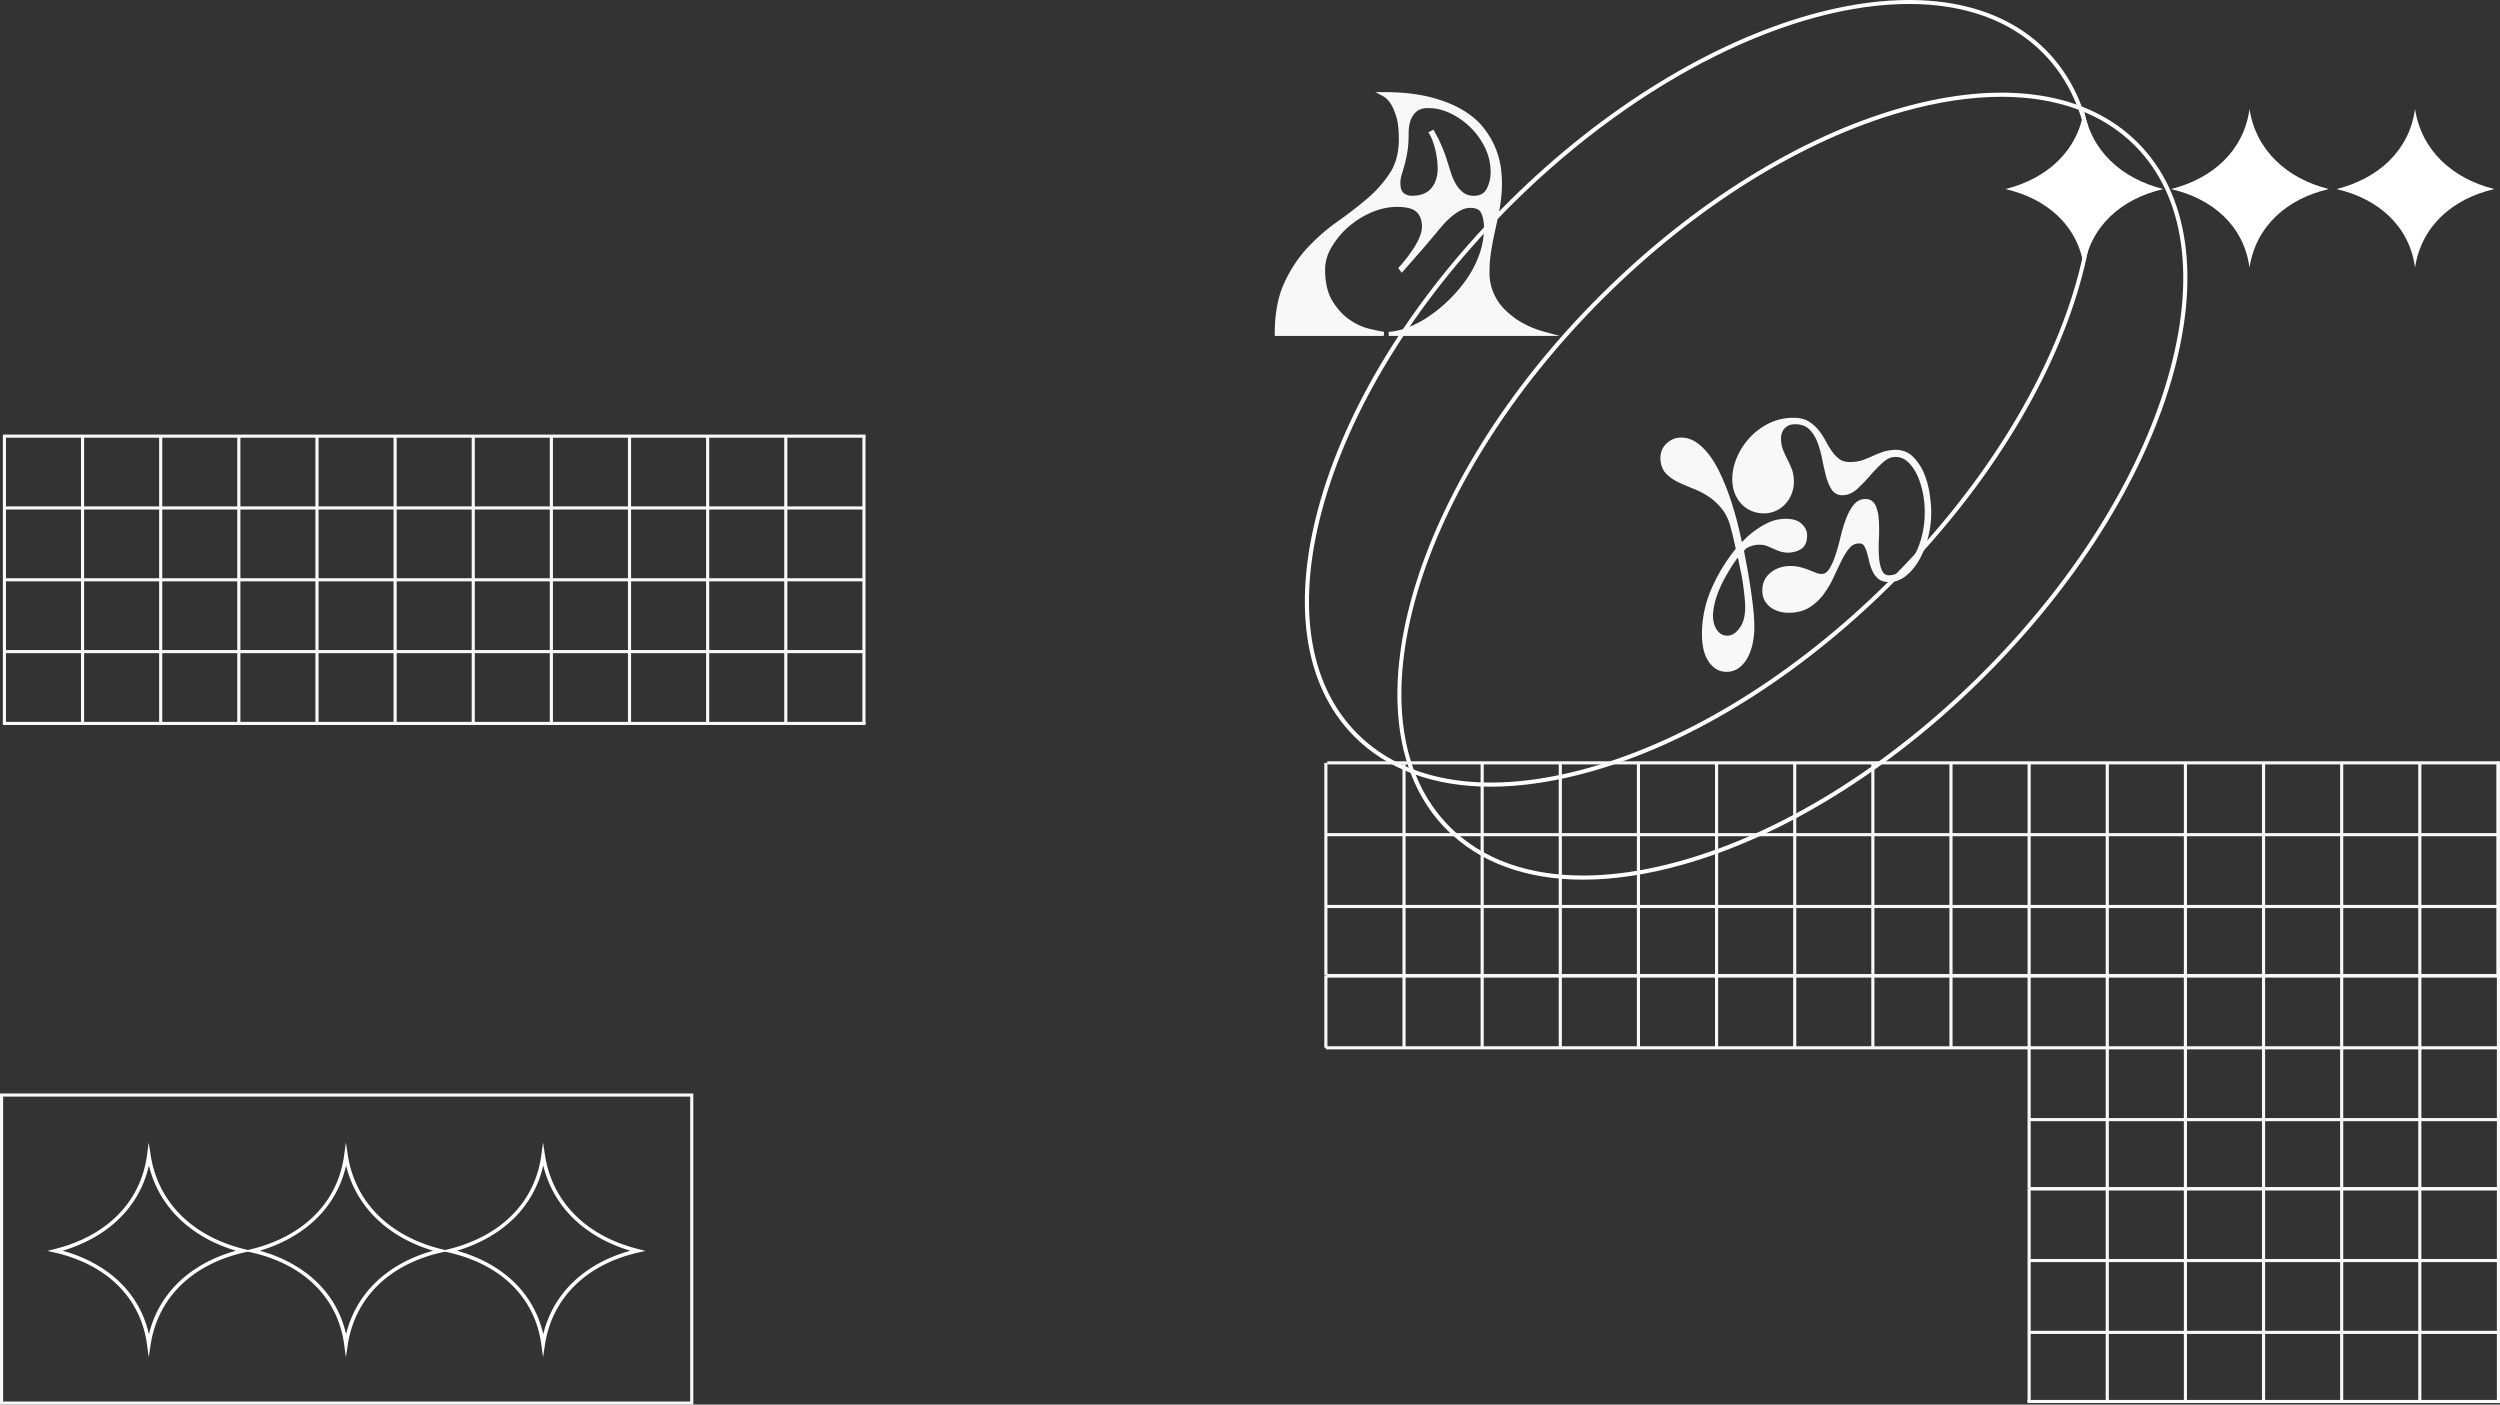 <?xml version="1.0" encoding="UTF-8"?> <svg xmlns="http://www.w3.org/2000/svg" viewBox="0 0 8105.03 4553.84"><rect x="0" y="0" width="8105.03" height="4553.84" fill="#333333" stroke="none"/><defs><style>.cls-1{fill:#fff;}.cls-2{fill:#f8f8f9;}</style></defs><g id="Layer_2" data-name="Layer 2"><g id="Слой_1" data-name="Слой 1"><path class="cls-1" d="M7829.53,353.31c-18.16,135-119.4,225.87-254.45,259.63,135.05,31.17,236.29,119.44,254.45,254.45,20.79-135,122-223.28,257.09-254.45C7951.57,579.18,7850.32,488.31,7829.53,353.31Z"></path><path class="cls-1" d="M7292.92,353.31c-18.16,135-119.4,225.87-254.45,259.63,135.05,31.17,236.29,119.44,254.45,254.45,20.79-135,122-223.28,257.08-254.45C7415,579.18,7313.71,488.31,7292.92,353.31Z"></path><path class="cls-1" d="M6756.3,353.31c-18.15,135-119.4,225.87-254.45,259.63,135,31.17,236.3,119.44,254.45,254.45,20.8-135,122-223.28,257.09-254.45C6878.34,579.18,6777.1,488.31,6756.3,353.31Z"></path><path class="cls-1" d="M1760.51,4400.18,1755,4359c-20.21-150.29-129-258.92-298.49-298l-24.32-5.62,24.22-6.05C1625.83,4006.89,1734.66,3896,1755,3745l5.54-41.23,6.33,41.12c23.31,151.3,133.29,262.24,301.75,304.35l24.22,6.05-24.32,5.62C1900,4099.81,1790,4208.48,1766.84,4359.07ZM1481.4,4054.86c73.08,20.22,136.46,54.9,184.35,101a336.67,336.67,0,0,1,66.65,89.54,341.08,341.08,0,0,1,28.81,80.29,351.54,351.54,0,0,1,30.06-80.35,345.68,345.68,0,0,1,67.57-89.49c48.27-46.17,111.78-80.85,184.73-101-72.87-21.58-136.4-57.59-184.77-104.91a353.41,353.41,0,0,1-97.59-171.68,343.77,343.77,0,0,1-95.41,171.67C1617.81,3997.23,1554.41,4033.24,1481.4,4054.86Z"></path><path class="cls-1" d="M1121.33,4400.18l-5.55-41.23c-20.21-150.29-129-258.92-298.48-298L793,4055.3l24.21-6.05C986.64,4006.89,1095.48,3896,1115.78,3745l5.55-41.23,6.33,41.12c23.3,151.3,133.29,262.24,301.75,304.35l24.21,6.05-24.32,5.62c-168.5,38.89-278.45,147.56-301.64,298.15ZM842.22,4054.86c73.07,20.22,136.45,54.9,184.34,101a336.71,336.71,0,0,1,66.66,89.54,341.05,341.05,0,0,1,28.8,80.29,351.1,351.1,0,0,1,30.07-80.35,345.46,345.46,0,0,1,67.57-89.49c48.27-46.17,111.78-80.85,184.73-101-72.88-21.58-136.41-57.59-184.78-104.91A353.63,353.63,0,0,1,1122,3778.27a343.56,343.56,0,0,1-95.41,171.67C978.62,3997.23,915.22,4033.24,842.22,4054.86Z"></path><path class="cls-1" d="M482.14,4400.18,476.6,4359c-20.21-150.29-129-258.92-298.49-298l-24.32-5.62,24.22-6.05C347.46,4006.89,456.29,3896,476.6,3745l5.54-41.23,6.33,41.12c23.31,151.3,133.29,262.24,301.75,304.35l24.22,6.05-24.32,5.62c-168.51,38.89-278.45,147.56-301.65,298.15ZM203,4054.86c73.08,20.22,136.45,54.9,184.35,101A336.89,336.89,0,0,1,454,4245.45a340.61,340.61,0,0,1,28.8,80.29,352,352,0,0,1,30.07-80.35,345.68,345.68,0,0,1,67.57-89.49c48.27-46.17,111.78-80.85,184.73-101-72.88-21.58-136.4-57.59-184.77-104.91a353.55,353.55,0,0,1-97.6-171.68,343.63,343.63,0,0,1-95.4,171.67C339.43,3997.23,276,4033.24,203,4054.86Z"></path><path class="cls-1" d="M5132.3,2851.89c-183.51,0-335.76-55.12-443.12-163.32-340.7-343.43-114.87-1121.87,503.43-1735.27,299-296.67,644.24-511.15,972-603.94,329.11-93.18,601.59-52.57,767.19,114.33s204,439.68,108.23,768.09c-95.38,327-312.61,670.51-611.64,967.18s-644.24,511.16-972,603.94C5340.63,2835.67,5231.86,2851.89,5132.3,2851.89ZM6488.67,313.78c-98.31,0-205.81,16.05-320.4,48.49-325.62,92.18-668.76,305.46-966.21,600.55C4589,1571,4363.21,2340.94,4698.71,2679.12c162,163.31,429.78,202.69,754,110.87,325.63-92.17,668.78-305.45,966.23-600.55S6932.42,1552.9,7027.18,1228c94.36-323.51,57.11-591.6-104.89-754.88C6817.55,367.56,6668.54,313.78,6488.67,313.78Z"></path><path class="cls-1" d="M4833.26,2550.46c-183.51,0-335.77-55.12-443.12-163.32-165.57-166.9-204-439.67-108.21-768.08,95.38-327,312.61-670.52,611.64-967.18h0c618.29-613.4,1398.51-833,1739.22-489.62s114.87,1121.87-503.42,1735.27c-299.05,296.67-644.24,511.15-972,603.94C5041.58,2534.24,4932.82,2550.46,4833.26,2550.46ZM6189.16,12.88c-376.88,0-868.34,234-1286.14,648.52-297.46,295.09-513.46,636.53-608.22,961.41-94.37,323.51-57.13,591.6,104.87,754.88s429.79,202.67,754,110.87c325.63-92.18,668.78-305.45,966.22-600.55C6733,1279.82,6958.77,509.89,6623.26,171.71,6516.41,64,6365.28,12.88,6189.16,12.88Z"></path><path class="cls-2" d="M5008.1,1075.89c-33.38-9-63.69-22.43-90-39.72a317.1,317.1,0,0,1-33-26.21,172.1,172.1,0,0,1-48.42-74.71c-5.1-15.3-7.69-32.4-7.69-50.83a435.16,435.16,0,0,1,5.27-70.09c3.5-21.44,7.62-42.92,12.24-63.85s9.11-42.16,13.4-63.24a492.54,492.54,0,0,0,8.68-67.76A380,380,0,0,0,4867,553a272.1,272.1,0,0,0-18.1-71.9c-9.49-23.71-23.16-46.8-40.6-68.6s-41.24-41.57-70.4-58.36c-29-16.64-64.49-30.2-105.57-40.31s-90.2-15.17-146.09-15.17h-27L4483,311.38c9.63,5.14,18.15,13.38,25.4,24.54,6.72,10.11,12.91,24.45,18.42,42.62s8.26,42.56,8.26,72.43c0,43.41-9.71,80.34-28.87,109.76a386.59,386.59,0,0,1-73.11,82.56c-29.28,25.05-61.69,50.12-96.36,74.53a631.3,631.3,0,0,0-97.89,85.46c-30,32.13-55.4,70.72-75.59,114.7-20.29,44.21-30.57,99.53-30.57,164.43v6.76h353.51l.88-13.46c-10.35-1.38-26.67-4.75-48.53-10-21.21-5.13-42.6-15.06-63.58-29.5s-39.49-34.75-55.32-60.58C4304,950.05,4296,915.78,4296,873.71c0-24.34,7.07-48.75,21-72.58a265.89,265.89,0,0,1,54.8-65.74,281.12,281.12,0,0,1,75.24-47c27.58-11.72,55.13-17.66,81.92-17.66,30.83,0,52.29,5.66,63.78,16.82s17.21,26.31,17.21,46c0,13.19-3.56,27.33-10.57,42a265.3,265.3,0,0,1-25.71,43,424.57,424.57,0,0,1-36.88,46.35l-3.76,4.14,11.57,15.38,5.48-6.23q23.56-26.74,43.83-50.25,18.28-20.4,34.95-40.3c11-13.15,19-22.56,24.17-28.48q8.49-10.62,21.27-25.51a304.38,304.38,0,0,1,27.73-28.27,170.33,170.33,0,0,1,31.9-22.64c10.72-5.84,21.69-8.8,32.62-8.8,18.69,0,30.34,5.54,35.59,16.94,6,12.95,9,29.09,9,48a255.37,255.37,0,0,1-14.6,84.46A335,335,0,0,1,4756.75,902a465.48,465.48,0,0,1-57.5,68.57,475.81,475.81,0,0,1-66.47,54.88,334.93,334.93,0,0,1-68.71,36.2c-22.75,8.63-43.63,13.34-62.06,14l.25,13.52h554.93Zm-377.32-647,3.75,6.25a140.43,140.43,0,0,1,11.2,24.53,269.38,269.38,0,0,1,8.34,29.2,303.19,303.19,0,0,1,6.27,41.84c2.69,31.66-3.16,57.29-17.39,76.15s-35.64,27.82-65.77,27.82c-10.61,0-19.35-3-26.72-9.14-6.91-5.74-10.4-16.6-10.4-32.26a85.89,85.89,0,0,1,4-26.31q4.27-13.47,9.16-30.72a433.63,433.63,0,0,0,9.24-42.42c2.92-16.76,4.4-37.67,4.4-62.16,0-24.18,5-43.78,14.87-58.26,9.56-14,22.94-21.46,40.43-22.74h11.77c21.69,0,44.49,5.55,67.77,16.48A241.55,241.55,0,0,1,4766.19,412,237.44,237.44,0,0,1,4814.05,478,179.21,179.21,0,0,1,4832.62,558c0,20.15-4.41,38.51-13.09,54.57-8.08,14.91-21.53,22.15-41.15,22.15-14.08,0-25.82-3.64-34.86-10.85a97.39,97.39,0,0,1-24-28,181.19,181.19,0,0,1-16-37.14c-4.29-14-8.24-26.32-11.75-36.88A393.15,393.15,0,0,0,4677.58,482c-5-11.83-9.32-21.67-13.11-30l-17.06-31.45Z"></path><path class="cls-2" d="M5680.14,1769.5a76.52,76.52,0,0,1,24.1-3.41c9.09,0,16.54,1.11,22.15,3.29q9.51,3.7,19,7.9,9.77,4.35,20.57,8.66c7.76,3.11,17.08,5.07,28.2,5.83,17.66,0,32.75-4,44.87-11.77,13.05-8.42,19.68-23.3,19.68-44.21,0-14-5.94-26.66-17.66-37.6-11.61-10.78-28.82-16.25-51.17-16.25a133.31,133.31,0,0,0-59.16,13.53,264,264,0,0,0-47.71,29.62,306.53,306.53,0,0,0-35.79,32.59c-12.35-59.66-27.36-113.83-44.7-161.22-7.93-21.56-17-43.17-27-64.24a327.06,327.06,0,0,0-33.89-56.84c-12.5-16.53-26.33-30.16-41.12-40.52-15.37-10.75-32.16-16.2-49.89-16.2-19.68,0-36.63,7.37-50.39,21.91-13.91,14.72-19.37,33.7-16.22,56.39,2.33,17.22,9.34,31.37,20.8,42a149.11,149.11,0,0,0,39.22,25.8c14.53,6.75,30.67,13.65,48,20.49a261.13,261.13,0,0,1,48.51,25.56c15.4,10.26,29.81,23.83,42.86,40.31,12.89,16.29,22.54,37.73,28.76,64,2.8,9.85,5.11,18.8,6.85,26.87,1.8,8.3,3.42,15.33,4.81,20.76q1.76,8.88,3.54,16.29a571.47,571.47,0,0,0-78,127.88,370.35,370.35,0,0,0-31.62,151,215.48,215.48,0,0,0,4.42,44.21,125.84,125.84,0,0,0,14.17,37.86,84.69,84.69,0,0,0,25,27.3c10.36,7.2,22.46,10.84,36,10.84,14.92,0,28.32-4.21,39.83-12.52,11.09-8.05,20.57-19.05,28.16-32.7,7.42-13.4,13.06-29,16.75-46.29a261.81,261.81,0,0,0,5.49-54.38c0-21.58-1.82-47.06-5.4-75.76s-7.56-56.11-11.81-81.61c-4.83-28.91-10.38-58.84-16.5-89a122.13,122.13,0,0,1,8.91-8.88A100.38,100.38,0,0,1,5680.14,1769.5Zm-37.73,262.76c-12.7,19.21-26.78,28.54-43.06,28.54-13.48,0-24.28-6.06-33-18.52h0c-9.09-13-13.35-30.31-12.69-51.35,1.36-22,6.61-44.89,15.6-68.08a386.81,386.81,0,0,1,30.63-62.8,488.54,488.54,0,0,1,34.35-52.79q3.87,18.72,7.76,38.19c3.48,14.62,6.5,31.15,9,49.12s4.41,35.18,5.85,51.61C5660.24,1983.66,5655.39,2012.63,5642.41,2032.26Z"></path><path class="cls-2" d="M6256.21,1602.65a284,284,0,0,0-17.55-65.78,167.2,167.2,0,0,0-35.15-54.63c-15.53-15.91-35.15-24-58.62-24h0c-16.29.75-30.44,3.22-42.08,7.34-11.13,4-22.33,8.54-33.26,13.63a310,310,0,0,1-33,13.09c-11,3.67-24.52,5.53-40.15,5.53-13.44,0-24.5-3.15-32.9-9.38a108.22,108.22,0,0,1-24.17-25.18,316.36,316.36,0,0,1-20.42-33.54,226.84,226.84,0,0,0-23.17-35.31,123,123,0,0,0-32.29-28.32c-12.81-7.75-29.3-11.68-49-11.68-28.75,0-55.7,6.18-80.08,18.37a213.09,213.09,0,0,0-63,47.54,221,221,0,0,0-40.83,64c-9.57,23.19-14.43,46.2-14.43,68.41,0,18.7,3.07,35.27,9.12,49.23s13.94,25.71,23.46,34.84a96.7,96.7,0,0,0,32.21,20.69c27.2,10.53,57.1,8.46,78.78-2.4a97.25,97.25,0,0,0,31-24.15,104.34,104.34,0,0,0,18.87-32.61,107.47,107.47,0,0,0,6.27-36c0-15.74-2.31-29.7-6.87-41.5a336.68,336.68,0,0,0-14.74-32.78,311.53,311.53,0,0,1-14.15-31.43c-4-10.23-6-22.55-6-36.63a52.87,52.87,0,0,1,2.39-14.69,40.37,40.37,0,0,1,21.28-25.35c5.77-3,13.17-4.57,22-4.57,18.79,0,33.81,5.14,44.59,15.28,11.33,10.66,20.32,24.25,26.72,40.38a316,316,0,0,1,15.71,54c3.83,19.25,8,37.91,12.37,55.43,4.44,17.76,10.48,32.82,17.95,44.75,8.4,13.47,20.41,20.3,35.7,20.3,17.37,0,33.86-7.08,49-21a536.86,536.86,0,0,0,41.75-43.36,466.57,466.57,0,0,1,41.15-42.2c13.09-11.8,26.32-17.53,40.42-17.53,14.82,0,27.54,4.87,38.85,14.89,11.78,10.44,21.88,24.15,30,40.72,8.26,16.85,14.74,36.31,19.27,57.81a318.6,318.6,0,0,1,6.79,65c0,28.52-3.34,55.67-9.94,80.68s-15.52,46.88-26.53,65.12-23.54,32.81-37.44,43.65c-13.33,10.41-27.24,15.69-41.32,15.69-11,0-18.19-4.55-22.79-14.31-5.33-11.32-8.72-25.83-10.08-43.14a460.19,460.19,0,0,1-.52-58.52,567.75,567.75,0,0,0,0-60.67c-1.12-19.27-4.55-35.54-10.2-48.35-6.41-14.54-18-22.23-33.47-22.23-15.72,0-29.06,7-39.63,20.85-9.65,12.62-17.9,28.36-24.53,46.77a547.4,547.4,0,0,0-17.33,59.05c-4.94,20.76-10.46,40.17-16.43,57.72-5.84,17.23-12.62,31.85-20.14,43.45-6.58,10.16-14.17,15.11-23.21,15.11a50.82,50.82,0,0,1-18.92-3.81l-23.05-9.11a259.23,259.23,0,0,0-26.92-8.79,126.94,126.94,0,0,0-32.79-4c-25,0-46.6,7.16-64.17,21.29-18,14.49-27.13,33.72-27.13,57.18,0,13.3,2.64,24.69,7.83,33.81a68.86,68.86,0,0,0,20.14,22.52,84.53,84.53,0,0,0,27.32,12.8,113.33,113.33,0,0,0,29.6,4c26.86,0,49.86-5.94,68.35-17.64a167.33,167.33,0,0,0,46.29-43.49,333.69,333.69,0,0,0,32.22-55.17q13.34-28.83,25.63-53.91c7.89-16.14,16.57-29.69,25.78-40.27,8.36-9.6,18.42-14.27,30.75-14.27,7,0,11.85,2,14.82,6.23,3.84,5.46,7.12,12.55,9.76,21.11,2.74,9,5.41,19.07,7.89,30a159.63,159.63,0,0,0,10.63,31.83,72.64,72.64,0,0,0,18.88,25.33c8.33,7.11,20.25,10.72,35.42,10.72,19.31,0,37.65-6.8,54.51-20.21,16.3-13,30.72-30.36,42.86-51.7,12-21.08,21.59-45.22,28.5-71.74a328.47,328.47,0,0,0,10.38-82.51C6261.09,1645,6259.44,1625.37,6256.21,1602.65Z"></path><rect class="cls-2" x="4302.98" y="2468.08" width="3797.65" height="10.14"></rect><rect class="cls-2" x="4298.53" y="2700.92" width="3799.21" height="10.14"></rect><rect class="cls-2" x="4298.53" y="2933.77" width="3799.21" height="10.14"></rect><rect class="cls-2" x="4301.44" y="3157.82" width="3799.2" height="10.14"></rect><rect class="cls-2" x="4293.46" y="2473.15" width="10.14" height="689.74"></rect><rect class="cls-2" x="4546.79" y="2473.15" width="10.14" height="689.74"></rect><rect class="cls-2" x="4800.11" y="2473.15" width="10.14" height="689.74"></rect><rect class="cls-2" x="5053.44" y="2473.15" width="10.14" height="689.74"></rect><rect class="cls-2" x="5306.76" y="2473.15" width="10.14" height="689.74"></rect><rect class="cls-2" x="5560.09" y="2473.15" width="10.14" height="689.74"></rect><rect class="cls-2" x="5813.41" y="2473.15" width="10.14" height="689.74"></rect><rect class="cls-2" x="6066.75" y="2473.15" width="10.14" height="689.74"></rect><rect class="cls-2" x="6320.08" y="2473.15" width="10.14" height="689.74"></rect><rect class="cls-2" x="6573.4" y="2473.15" width="10.14" height="689.74"></rect><rect class="cls-2" x="6826.73" y="2473.15" width="10.14" height="689.74"></rect><rect class="cls-2" x="7080.05" y="2473.15" width="10.14" height="689.74"></rect><rect class="cls-2" x="7333.37" y="2473.15" width="10.14" height="689.74"></rect><rect class="cls-2" x="7586.7" y="2473.15" width="10.14" height="689.74"></rect><rect class="cls-2" x="7840.02" y="2473.15" width="10.14" height="689.74"></rect><rect class="cls-2" x="8093.35" y="2473.15" width="10.14" height="689.74"></rect><rect class="cls-2" x="8094.89" y="2468.12" width="10.14" height="2080.65"></rect><rect class="cls-2" x="4301.44" y="3159.08" width="3799.2" height="10.14"></rect><rect class="cls-2" x="4298.53" y="3391.93" width="3799.21" height="10.14"></rect><rect class="cls-2" x="6578.47" y="3624.76" width="1521" height="10.14"></rect><rect class="cls-2" x="6579.63" y="3848.82" width="1521" height="10.14"></rect><rect class="cls-2" x="4293.46" y="3164.15" width="10.14" height="232.85"></rect><rect class="cls-2" x="4546.79" y="3164.15" width="10.14" height="232.85"></rect><rect class="cls-2" x="4800.11" y="3164.15" width="10.14" height="232.85"></rect><rect class="cls-2" x="5053.44" y="3164.15" width="10.14" height="232.85"></rect><rect class="cls-2" x="5306.76" y="3164.15" width="10.14" height="232.85"></rect><rect class="cls-2" x="5560.09" y="3164.15" width="10.14" height="232.85"></rect><rect class="cls-2" x="5813.41" y="3164.15" width="10.14" height="232.85"></rect><rect class="cls-2" x="6066.75" y="3164.15" width="10.14" height="232.85"></rect><rect class="cls-2" x="6320.08" y="3164.15" width="10.14" height="232.85"></rect><rect class="cls-2" x="6573.4" y="3164.15" width="10.14" height="689.74"></rect><rect class="cls-2" x="6826.73" y="3164.15" width="10.14" height="689.74"></rect><rect class="cls-2" x="7080.05" y="3164.15" width="10.14" height="689.74"></rect><rect class="cls-2" x="7333.37" y="3164.15" width="10.14" height="689.74"></rect><rect class="cls-2" x="7586.7" y="3164.15" width="10.14" height="689.74"></rect><rect class="cls-2" x="7840.02" y="3164.15" width="10.14" height="689.74"></rect><rect class="cls-2" x="6579.63" y="3848.82" width="1521" height="10.14"></rect><rect class="cls-2" x="6578.47" y="4081.66" width="1521" height="10.14"></rect><rect class="cls-2" x="6578.47" y="4314.51" width="1521" height="10.14"></rect><rect class="cls-2" x="6573.08" y="4538.56" width="1527.55" height="10.14"></rect><rect class="cls-2" x="6573.4" y="3853.89" width="10.14" height="689.74"></rect><rect class="cls-2" x="6826.73" y="3853.89" width="10.14" height="689.74"></rect><rect class="cls-2" x="7080.05" y="3853.89" width="10.14" height="689.74"></rect><rect class="cls-2" x="7333.37" y="3853.89" width="10.14" height="689.74"></rect><rect class="cls-2" x="7586.7" y="3853.89" width="10.14" height="689.74"></rect><rect class="cls-2" x="7840.02" y="3853.89" width="10.14" height="689.74"></rect><rect class="cls-2" x="9.4" y="1408.91" width="2796.62" height="10.14"></rect><rect class="cls-2" x="16.45" y="1641.75" width="2784.45" height="10.14"></rect><rect class="cls-2" x="14.32" y="1874.59" width="2784.45" height="10.14"></rect><rect class="cls-2" x="14.32" y="2107.44" width="2784.45" height="10.14"></rect><rect class="cls-2" x="9.4" y="2340.28" width="2796.72" height="10.14"></rect><rect class="cls-2" x="9.25" y="1413.98" width="10.14" height="931.37"></rect><rect class="cls-2" x="262.58" y="1413.98" width="10.14" height="931.37"></rect><rect class="cls-2" x="515.9" y="1413.98" width="10.14" height="931.37"></rect><rect class="cls-2" x="769.23" y="1413.98" width="10.14" height="931.37"></rect><rect class="cls-2" x="1022.55" y="1413.98" width="10.14" height="931.37"></rect><rect class="cls-2" x="1275.88" y="1413.98" width="10.14" height="931.37"></rect><rect class="cls-2" x="1529.21" y="1413.98" width="10.14" height="931.37"></rect><rect class="cls-2" x="1782.53" y="1413.98" width="10.14" height="931.37"></rect><rect class="cls-2" x="2035.86" y="1413.98" width="10.14" height="931.37"></rect><rect class="cls-2" x="2289.18" y="1413.98" width="10.14" height="931.37"></rect><rect class="cls-2" x="2542.51" y="1413.98" width="10.14" height="931.37"></rect><rect class="cls-2" x="2795.83" y="1413.98" width="10.14" height="931.37"></rect><path class="cls-2" d="M2247.74,4553.84H0V3545H2247.74ZM10.14,4543.7H2237.6V3555.18H10.14Z"></path></g></g></svg> 